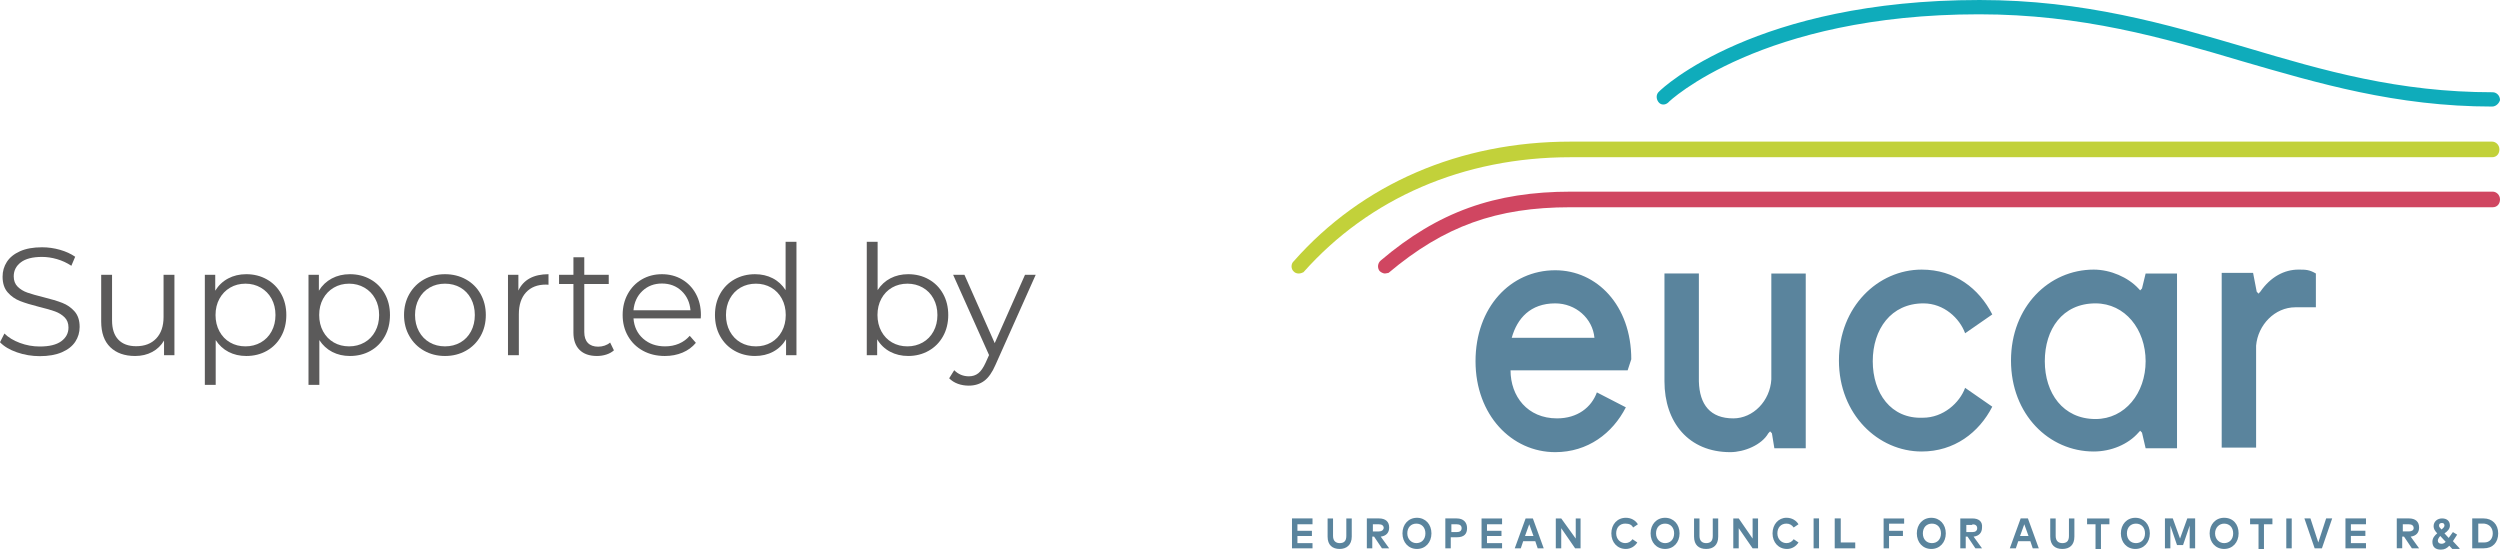 <svg enable-background="new 0 0 200 43.97" viewBox="0 0 200 43.97" xmlns="http://www.w3.org/2000/svg"><g fill="#5b5a5a"><path d="m1.352 28.185c-.584-.203-1.035-.472-1.352-.807l.354-.697c.31.31.722.561 1.235.752.514.192 1.044.287 1.59.287.766 0 1.341-.14 1.724-.422.383-.281.575-.646.575-1.094 0-.342-.105-.616-.313-.82-.207-.204-.463-.361-.764-.471-.302-.11-.722-.23-1.259-.361-.644-.163-1.158-.32-1.541-.471-.384-.151-.712-.381-.985-.691s-.409-.73-.409-1.26c0-.432.113-.826.342-1.18.228-.354.578-.637 1.052-.85.473-.212 1.059-.318 1.761-.318.49 0 .968.068 1.437.202s.874.32 1.216.556l-.306.722c-.358-.236-.741-.414-1.15-.532-.408-.118-.807-.177-1.198-.177-.75 0-1.315.145-1.694.434-.379.29-.568.662-.568 1.119 0 .342.104.618.312.826.209.208.47.368.784.478.315.11.736.23 1.266.361.628.155 1.136.308 1.523.459s.716.379.984.685c.27.306.404.72.404 1.241 0 .432-.116.826-.348 1.18-.233.355-.589.636-1.071.844-.481.208-1.072.312-1.773.312-.636-.001-1.246-.103-1.828-.307z"/><path d="m13.954 21.985v6.433h-.831v-1.174c-.229.391-.542.695-.942.911s-.857.324-1.37.324c-.84 0-1.502-.234-1.988-.703-.485-.469-.728-1.156-.728-2.061v-3.73h.869v3.645c0 .677.167 1.19.502 1.541.333.351.811.526 1.43.526.677 0 1.211-.206 1.602-.618s.587-.984.587-1.718v-3.375h.869z"/><path d="m21.34 22.346c.489.273.872.658 1.15 1.155.277.498.416 1.064.416 1.7 0 .644-.139 1.215-.416 1.712-.278.498-.659.883-1.144 1.156s-1.033.41-1.645.41c-.522 0-.992-.108-1.412-.324s-.764-.532-1.033-.948v3.583h-.869v-8.806h.832v1.272c.261-.424.605-.75 1.033-.978s.912-.342 1.449-.342c.603 0 1.15.136 1.639.41zm-.476 5.051c.366-.208.654-.504.862-.887s.312-.819.312-1.308c0-.49-.104-.924-.312-1.303s-.496-.674-.862-.887c-.367-.211-.775-.318-1.223-.318-.457 0-.867.106-1.229.318-.363.212-.648.508-.856.887s-.313.813-.313 1.303c0 .489.105.925.313 1.308s.493.679.856.887c.362.208.772.312 1.229.312.447 0 .855-.104 1.223-.312z"/><path d="m29.632 22.346c.49.273.873.658 1.15 1.155.278.498.416 1.064.416 1.7 0 .644-.138 1.215-.416 1.712-.277.498-.658.883-1.143 1.156-.486.273-1.034.41-1.645.41-.523 0-.993-.108-1.412-.324-.42-.216-.764-.532-1.034-.948v3.583h-.868v-8.806h.831v1.272c.261-.424.606-.75 1.034-.978s.911-.342 1.449-.342c.603 0 1.149.136 1.638.41zm-.477 5.051c.367-.208.655-.504.862-.887.208-.383.313-.819.313-1.308 0-.49-.105-.924-.313-1.303-.207-.379-.495-.674-.862-.887-.366-.211-.774-.318-1.223-.318-.457 0-.866.106-1.229.318-.362.212-.648.508-.856.887s-.312.813-.312 1.303c0 .489.104.925.312 1.308s.494.679.856.887c.363.208.772.312 1.229.312.449 0 .857-.104 1.223-.312z"/><path d="m33.925 28.057c-.498-.281-.889-.67-1.173-1.168-.286-.497-.429-1.06-.429-1.687 0-.628.143-1.19.429-1.688.285-.497.676-.885 1.173-1.162.498-.277 1.056-.416 1.676-.416.619 0 1.177.139 1.675.416s.887.665 1.168 1.162c.281.498.422 1.06.422 1.688s-.141 1.19-.422 1.687c-.282.498-.671.887-1.168 1.168s-1.056.422-1.675.422c-.621 0-1.179-.141-1.676-.422zm2.905-.66c.362-.208.646-.504.85-.887.203-.383.306-.819.306-1.308 0-.49-.103-.926-.306-1.309-.204-.383-.488-.679-.85-.887-.363-.208-.773-.312-1.229-.312-.457 0-.867.104-1.229.312-.363.208-.649.504-.856.887-.208.383-.313.819-.313 1.309 0 .489.105.925.313 1.308.207.383.493.679.856.887.362.208.772.312 1.229.312.455 0 .865-.104 1.229-.312z"/><path d="m42.381 22.266c.404-.22.904-.33 1.499-.33v.843l-.208-.012c-.677 0-1.207.208-1.59.624s-.574.999-.574 1.749v3.277h-.869v-6.433h.832v1.26c.204-.432.507-.758.91-.978z"/><path d="m49.114 28.027c-.163.146-.365.259-.605.336-.241.078-.492.116-.752.116-.603 0-1.068-.163-1.394-.489s-.489-.787-.489-1.382v-3.889h-1.15v-.734h1.15v-1.406h.868v1.406h1.957v.734h-1.957v3.84c0 .384.096.675.288.875.191.2.467.3.825.3.179 0 .353-.028.521-.086.166-.057.312-.139.434-.245z"/><path d="m56.06 25.47h-5.381c.05.669.307 1.209.771 1.621.465.412 1.051.618 1.761.618.399 0 .766-.072 1.101-.214.334-.143.624-.353.868-.63l.49.562c-.286.342-.642.604-1.07.783-.428.18-.899.269-1.413.269-.66 0-1.245-.141-1.755-.422s-.907-.67-1.192-1.168c-.286-.497-.428-1.06-.428-1.687 0-.628.136-1.19.41-1.688.273-.497.648-.885 1.125-1.162s1.013-.416 1.608-.416 1.13.139 1.602.416c.473.277.844.663 1.113 1.156s.403 1.058.403 1.694zm-4.666-2.195c-.42.396-.658.911-.716 1.547h4.562c-.058-.636-.296-1.152-.716-1.547-.42-.396-.944-.593-1.572-.593-.618 0-1.138.198-1.558.593z"/><path d="m63.717 19.343v9.074h-.832v-1.272c-.261.432-.605.762-1.033.991s-.912.342-1.45.342c-.603 0-1.15-.139-1.638-.416-.49-.277-.873-.664-1.15-1.161-.278-.498-.416-1.064-.416-1.7s.138-1.203.416-1.7c.277-.497.66-.882 1.15-1.155.489-.273 1.035-.41 1.638-.41.523 0 .993.108 1.413.324s.764.532 1.033.948v-3.865zm-2.025 8.054c.362-.208.648-.504.856-.887s.312-.819.312-1.308c0-.49-.104-.926-.312-1.309s-.494-.679-.856-.887c-.363-.208-.768-.312-1.217-.312-.457 0-.866.104-1.229.312-.362.208-.648.504-.856.887s-.312.819-.312 1.309c0 .489.103.925.312 1.308.208.383.494.679.856.887.363.208.772.312 1.229.312.449 0 .854-.104 1.217-.312z"/><path d="m74.294 22.346c.49.273.873.658 1.15 1.155.278.498.416 1.064.416 1.7 0 .635-.138 1.202-.416 1.7-.277.497-.66.884-1.15 1.161-.489.277-1.035.416-1.638.416-.538 0-1.021-.114-1.449-.342s-.773-.558-1.034-.991v1.272h-.831v-9.074h.868v3.865c.27-.416.614-.732 1.034-.948.419-.216.89-.324 1.412-.324.603 0 1.15.136 1.638.41zm-.476 5.051c.367-.208.655-.504.862-.887.208-.383.313-.819.313-1.308 0-.49-.104-.926-.313-1.309-.207-.383-.495-.679-.862-.887-.366-.208-.774-.312-1.223-.312-.457 0-.866.104-1.229.312-.362.208-.648.504-.856.887s-.312.819-.312 1.309c0 .489.104.925.312 1.308s.494.679.856.887c.363.208.772.312 1.229.312.448 0 .856-.104 1.223-.312z"/><path d="m82.856 21.985-3.217 7.203c-.261.604-.562 1.032-.905 1.284-.342.252-.754.379-1.235.379-.311 0-.599-.049-.869-.147-.269-.098-.501-.245-.697-.44l.404-.648c.325.326.717.489 1.173.489.294 0 .544-.081.752-.244s.401-.44.581-.832l.281-.624-2.873-6.42h.905l2.421 5.466 2.423-5.466z"/></g><path d="m103.89 21.881c-.145 0-.29-.052-.386-.156-.241-.208-.241-.624 0-.832 5.458-6.185 13.282-9.563 22.12-9.563h73.749c.29 0 .58.26.58.624s-.241.624-.58.624h-73.749c-8.549 0-16.083 3.274-21.347 9.199-.097.052-.242.104-.387.104" fill="#c2d13a"/><path d="m110.796 21.881c-.145 0-.338-.104-.435-.208-.193-.26-.145-.624.097-.832 4.588-3.898 9.128-5.509 15.213-5.509h73.749c.29 0 .58.26.58.624s-.241.624-.58.624h-73.797c-5.892 0-10.094 1.507-14.537 5.249-.048 0-.193.052-.29.052" fill="#d04661"/><path d="m199.372 8.524c-7.679 0-13.958-1.871-20.043-3.638-6.279-1.871-12.799-3.742-21.009-3.742-17.387 0-24.824 6.964-24.873 7.068-.241.208-.58.208-.773-.052s-.193-.624.048-.832c.291-.312 7.777-7.328 25.647-7.328 8.355 0 14.924 1.923 21.299 3.794 6.279 1.871 12.219 3.586 19.753 3.586.29 0 .58.26.58.624-.049.208-.291.52-.629.52" fill="#0facbb"/><path d="m183.338 41.475h-.435v2.391h.435zm-1.497 0h-1.835v.468h.676v1.975h.435v-1.975h.676v-.468zm-11.688 1.195c0-.468.29-.78.724-.78.435 0 .724.312.724.78s-.29.78-.724.78-.724-.312-.724-.78m-.483 0c0 .728.483 1.247 1.159 1.247s1.159-.52 1.159-1.247-.483-1.247-1.159-1.247-1.159.52-1.159 1.247m-.869-1.195h-1.835v.468h.676v1.975h.435v-1.975h.676v-.468zm-4.347 0h-.435v1.455c0 .676.386.987.966.987s.966-.312.966-.987v-1.455h-.435v1.403c0 .416-.193.572-.531.572-.29 0-.531-.156-.531-.572zm-6.665.468c.241 0 .386.104.386.312s-.145.312-.386.312h-.483v-.572h.483zm0-.468h-.966v2.391h.435v-.936h.145l.628.936h.531l-.676-.936c.435-.052.676-.312.676-.728.048-.467-.242-.727-.773-.727m-3.96 1.195c0-.468.29-.78.724-.78.435 0 .724.312.724.78s-.29.78-.724.78c-.435 0-.724-.312-.724-.78m-.483 0c0 .728.483 1.247 1.159 1.247s1.159-.52 1.159-1.247-.483-1.247-1.159-1.247-1.159.52-1.159 1.247m-1.015-1.195h-1.642v2.391h.435v-.987h1.111v-.416h-1.111v-.572h1.207zm-10.528 1.195c0 .728.483 1.247 1.159 1.247.386 0 .724-.208.918-.52l-.386-.26c-.145.208-.338.312-.58.312-.386 0-.724-.312-.724-.78s.29-.78.724-.78c.241 0 .435.104.58.312l.386-.26c-.193-.312-.531-.52-.966-.52-.628.002-1.111.522-1.111 1.249m-2.705-1.195h-.435v2.391h.435v-1.611l1.111 1.611h.435v-2.391h-.435v1.611zm-3.139 0h-.435v1.455c0 .676.386.987.966.987s.966-.312.966-.987v-1.455h-.435v1.403c0 .416-.193.572-.531.572-.29 0-.531-.156-.531-.572zm-11.06 0h-.435v2.391h.435v-1.611l1.111 1.611h.435v-2.391h-.386v1.611zm-2.898 1.403.338-.936.338.936zm.048-1.403-.869 2.391h.483l.193-.572h.966l.193.572h.483l-.869-2.391zm-1.883 0h-1.642v2.391h1.642v-.416h-1.207v-.572h1.159v-.416h-1.159v-.52h1.207zm-16.807 2.391h1.642v-.416h-1.207v-.572h1.159v-.416h-1.159v-.52h1.207v-.468h-1.642zm4.781-.936v-1.455h-.435v1.403c0 .416-.193.572-.531.572-.29 0-.531-.156-.531-.572v-1.403h-.435v1.455c0 .676.386.987.966.987.531.001.966-.311.966-.987m2.173-.415h-.483v-.572h.483c.241 0 .386.104.386.312-.047.156-.144.26-.386.26m.821 1.351-.676-.936c.435-.052.676-.312.676-.728 0-.468-.29-.728-.821-.728h-.966v2.391h.435v-.935h.145l.628.936zm2.898-1.196c0 .468-.29.78-.724.78-.386 0-.724-.312-.724-.78s.29-.78.724-.78.724.313.724.78m.483 0c0-.728-.483-1.247-1.159-1.247s-1.159.52-1.159 1.247.483 1.247 1.159 1.247 1.159-.519 1.159-1.247m2.415-.415c0 .208-.145.312-.386.312h-.435v-.624h.435c.241 0 .386.104.386.312m.435 0c0-.468-.29-.78-.821-.78h-.918v2.391h.435v-.884h.483c.579 0 .821-.26.821-.727m10.19-15.229h-6.617c.435-1.559 1.497-2.755 3.477-2.755 1.643.001 2.995 1.196 3.14 2.755m2.657 2.599.29-.884c0-4.314-2.753-7.12-6.085-7.12-3.574 0-6.375 2.963-6.375 7.276s2.898 7.276 6.375 7.276c2.608 0 4.588-1.507 5.651-3.586l-2.318-1.195c-.435 1.195-1.545 2.079-3.188 2.079-2.367 0-3.719-1.767-3.719-3.846zm.434 12.578.386-.26c-.193-.312-.531-.52-.966-.52-.676 0-1.159.52-1.159 1.247s.483 1.247 1.159 1.247c.386 0 .724-.208.918-.52l-.386-.26c-.145.208-.338.312-.58.312-.386 0-.724-.312-.724-.78s.29-.78.724-.78c.339.002.532.106.628.314m2.56-.312c.435 0 .724.312.724.78s-.29.78-.724.78c-.386 0-.724-.312-.724-.78s.289-.78.724-.78m0-.468c-.676 0-1.159.52-1.159 1.247s.483 1.247 1.159 1.247 1.159-.52 1.159-1.247-.483-1.247-1.159-1.247m8.742-5.561h2.511v-13.981h-2.753v8.472c-.097 1.715-1.449 3.118-3.043 3.118-1.835 0-2.705-1.091-2.753-2.963v-8.628h-2.753v8.628c0 3.274 1.932 5.665 5.264 5.665 1.111 0 2.511-.572 3.043-1.507l.145-.156.145.156zm3.139 8.004h.435v-2.391h-.435zm2.125-2.391h-.435v2.391h1.642v-.468h-1.159v-1.923zm2.608-12.578c0-2.547 1.449-4.626 4.057-4.626 1.642 0 2.898 1.195 3.332 2.391l2.173-1.507c-1.063-2.079-2.994-3.586-5.651-3.586-3.477 0-6.617 2.963-6.617 7.276s3.139 7.276 6.617 7.276c2.608 0 4.588-1.507 5.651-3.586l-2.173-1.507c-.435 1.195-1.739 2.391-3.381 2.391-2.559.104-4.008-1.975-4.008-4.522m11.784 13.981.338-.936.338.936zm.049-1.403-.869 2.391h.483l.193-.572h.966l.193.572h.483l-.869-2.391zm9.997-12.578c0 2.547-1.642 4.626-4.009 4.626-2.608 0-4.057-2.079-4.057-4.626s1.401-4.626 4.057-4.626c2.367.001 4.009 2.08 4.009 4.626m0 6.965h2.511v-13.981h-2.511l-.29 1.195-.145.156-.145-.156c-.821-.884-2.222-1.507-3.574-1.507-3.574 0-6.617 2.963-6.617 7.276s3.043 7.276 6.617 7.276c1.401 0 2.753-.572 3.574-1.507l.145-.156.145.156zm3.526 8.004h.435v-2.391h-.628l-.58 1.611-.58-1.611h-.628v2.391h.435v-1.819l.531 1.559h.483l.531-1.559v1.819zm2.753-1.975c.435 0 .724.312.724.78s-.29.78-.724.78c-.386 0-.724-.312-.724-.78s.337-.78.724-.78m0-.468c-.676 0-1.159.52-1.159 1.247s.483 1.247 1.159 1.247 1.159-.52 1.159-1.247-.435-1.247-1.159-1.247m5.699-16.839h1.642v-2.703c-.531-.312-.821-.312-1.401-.312-1.111 0-2.222.572-3.043 1.767l-.145.156-.145-.156-.29-1.507h-2.511v13.981h2.753v-8.16c.145-1.663 1.498-3.066 3.14-3.066m2.125 19.282.821-2.391h-.483l-.628 1.923-.628-1.923h-.483l.821 2.391zm1.883 0h1.642v-.416h-1.207v-.572h1.159v-.416h-1.159v-.52h1.207v-.468h-1.642zm5.071-1.351h-.483v-.572h.483c.241 0 .386.104.386.312.001.156-.144.26-.386.26m.821 1.351-.676-.936c.435-.052.676-.312.676-.728 0-.468-.29-.728-.821-.728h-.966v2.391h.435v-.935h.145l.628.936zm2.126-.52c-.097.104-.193.156-.338.156-.193 0-.29-.104-.29-.26 0-.104.097-.26.193-.364zm-.097-1.299c0 .104-.097.208-.241.312-.145-.156-.193-.208-.193-.312 0-.156.097-.208.241-.208.145 0 .193.104.193.208m1.207 1.819-.531-.572.338-.52-.338-.208-.338.468-.338-.364c.241-.156.435-.364.435-.624 0-.364-.241-.572-.628-.572-.386 0-.676.26-.676.624 0 .208.097.364.29.572-.193.156-.386.364-.386.676 0 .416.241.624.676.624.29 0 .483-.104.676-.312l.241.26h.58zm2.657-1.196c0 .416-.241.728-.676.728h-.483v-1.507h.483c.434.052.676.364.676.779m.434 0c0-.728-.483-1.195-1.159-1.195h-.918v2.391h.918c.725 0 1.159-.468 1.159-1.196" fill="#5a849d"/></svg>